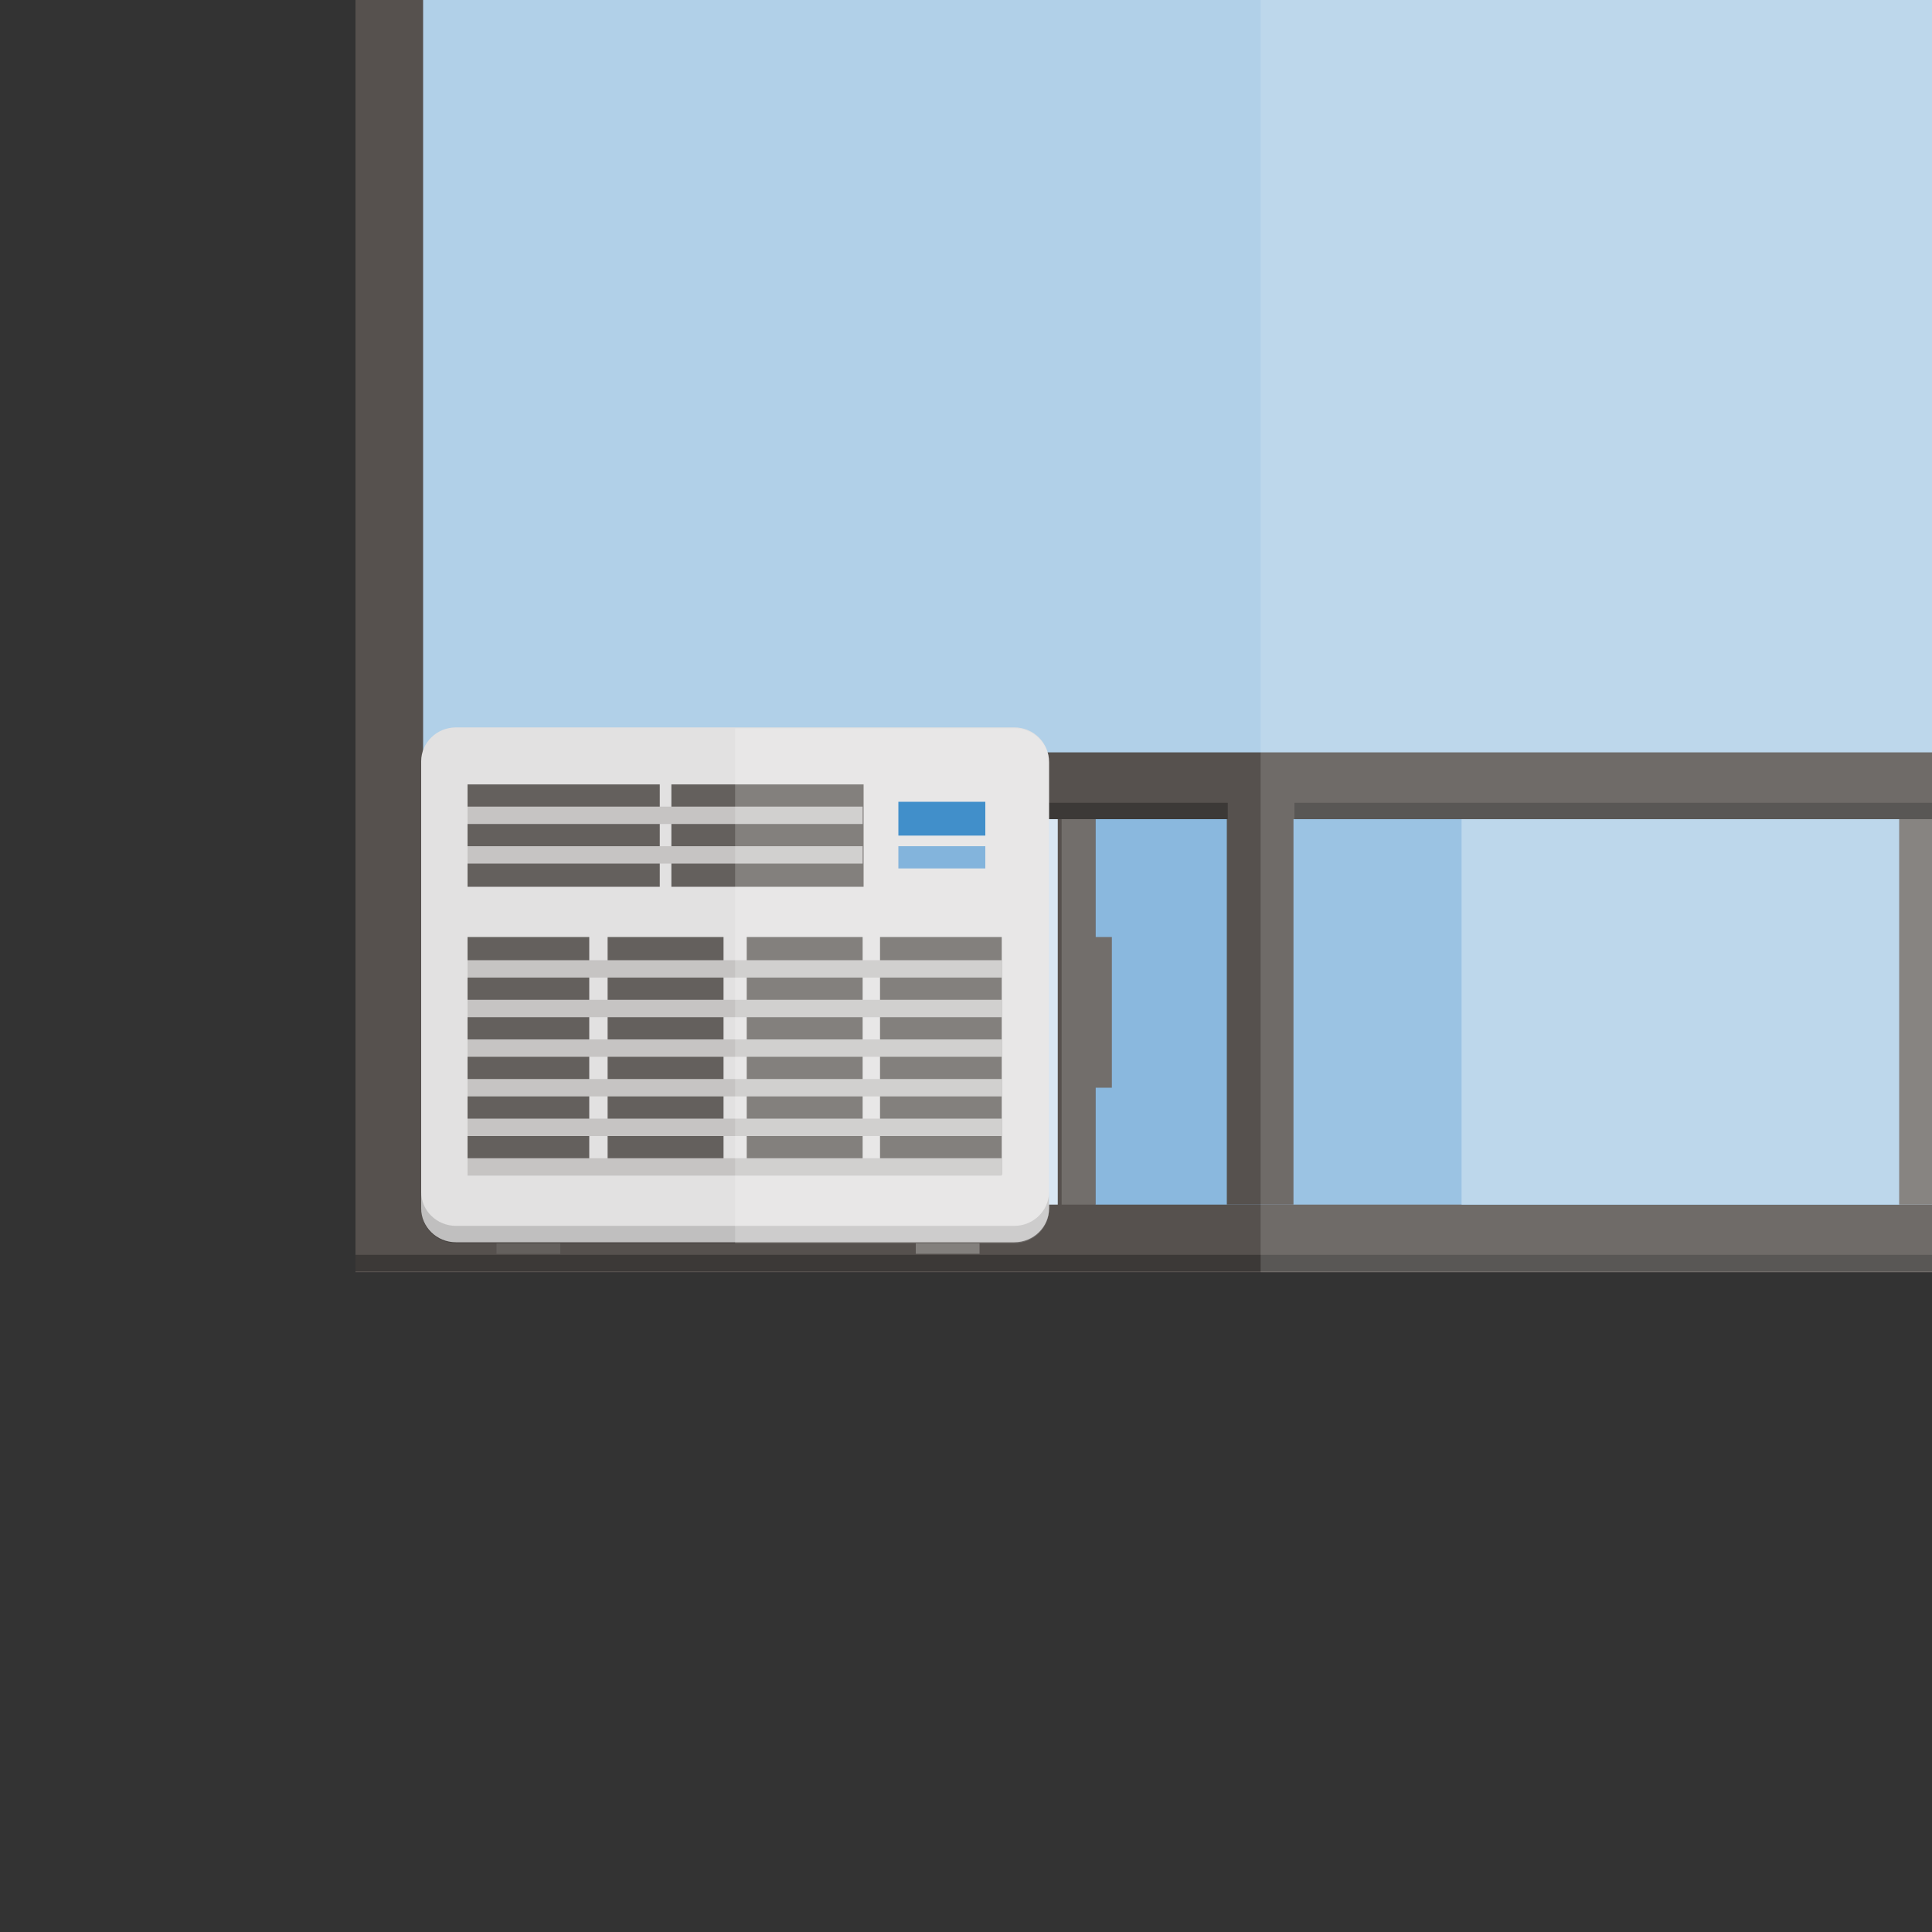 <svg id="Chauffage_et_climatisation" xmlns="http://www.w3.org/2000/svg" xmlns:xlink="http://www.w3.org/1999/xlink" width="200" height="200" viewBox="0 0 200 200"><rect x="0" y="0" width="200" height="200" fill="#333333" stroke="none"/><style>.st0{fill:#56514e}.st1{fill:#b1d0e8}.st2{fill:#8ab8de}.st3{fill:#d8e7f4}.st4{fill:#726e6b}.st5{opacity:.3}.st6{opacity:.15;fill:#fff}.st7{clip-path:url(#SVGID_2_)}.st10,.st8,.st9{clip-path:url(#SVGID_4_);fill:#e2e1e1}.st10,.st9{fill:#64605d}.st10{fill:#c6c4c3}.st11{fill:#64a1d3}.st11,.st12,.st13{clip-path:url(#SVGID_4_)}.st12{fill:#1173bd}.st13{opacity:.15}.st14{clip-path:url(#SVGID_6_)}.st15{opacity:.2;clip-path:url(#SVGID_4_)}.st16{clip-path:url(#SVGID_8_);fill:#fff}</style><path class="st0" d="M36.8-38.3h187.3v170H36.8z"/><path class="st1" d="M43.8-31.4h173.5V77.9H43.8z"/><path class="st2" d="M113.4 84.8h83.3v39.9h-83.3z"/><path class="st3" d="M43.8 84.8h65.7v39.9H43.8z"/><path class="st1" d="M151.3 84.8h65.9v39.9h-65.9z"/><path class="st0" d="M43.8 77.9h173.5v6.9H43.8z"/><path class="st0" d="M127 84.8h6.9v39.9H127z"/><path class="st4" d="M109.9 84.8h3.5v39.9h-3.5zM196.6 84.8h3.5v39.9h-3.5zM113.4 97h1.7v15.6h-1.7zM215.5 97h1.7v15.6h-1.7z"/><path class="st5" d="M36.8 129.9h187.3v1.7H36.8zM43.8 83.1h83.3v1.7H43.8zM134 83.1h83.3v1.7H134zM43.8-33.1h173.5v1.7H43.8z"/><path class="st6" d="M130.5-38.3h93.7v170h-93.7z"/><g><defs><path id="SVGID_1_" d="M43.6 75.3h65v54.5h-65z"/></defs><clipPath id="SVGID_2_"><use xlink:href="#SVGID_1_" overflow="visible"/></clipPath><g class="st7"><defs><path id="SVGID_3_" d="M43.6 75.3h65v54.5h-65z"/></defs><clipPath id="SVGID_4_"><use xlink:href="#SVGID_3_" overflow="visible"/></clipPath><path class="st8" d="M105 75.3H47.2c-2 0-3.6 1.6-3.6 3.5v46.3c0 1.9 1.6 3.5 3.6 3.5H105c2 0 3.6-1.6 3.6-3.5V78.9c0-2-1.6-3.6-3.6-3.6"/><path class="st9" d="M48.4 97H61v24.6H48.4zM48.4 81.2h19.9v10.6H48.4zM69.5 81.2h19.9v10.6H69.5zM62.9 97h12v24.6h-12zM77.3 97h12v24.6h-12zM91.1 97h12.6v24.6H91.1z"/><path class="st10" d="M48.4 87.6h40.9v1.8H48.4zM48.4 83.5h40.9v1.8H48.4zM48.4 119.9h55.3v1.8H48.4zM48.4 99.4h55.3v1.8H48.4zM48.4 103.5h55.3v1.8H48.4zM48.4 107.6h55.3v1.8H48.4zM48.4 111.7h55.3v1.8H48.4zM48.4 115.8h55.3v1.8H48.4z"/><path class="st9" d="M51.4 128.7H58v1.2h-6.6zM94.8 128.7h6.6v1.2h-6.6z"/><path class="st11" d="M93 87.6h9v2.3h-9z"/><path class="st12" d="M93 83h9v3.5h-9z"/><g class="st13"><defs><path id="SVGID_5_" d="M43.6 123.4h65v5.3h-65z"/></defs><clipPath id="SVGID_6_"><use xlink:href="#SVGID_5_" overflow="visible"/></clipPath><path class="st14" d="M105 126.9H47.2c-2 0-3.6-1.6-3.6-3.5v1.8c0 1.9 1.6 3.5 3.6 3.5H105c2 0 3.6-1.6 3.6-3.5v-1.8c0 1.9-1.6 3.5-3.6 3.5"/></g><g class="st15"><defs><path id="SVGID_7_" d="M76.1 75.3h32.5v54.5H76.1z"/></defs><clipPath id="SVGID_8_"><use xlink:href="#SVGID_7_" overflow="visible"/></clipPath><path class="st16" d="M108.6 123.4V78.9c0-1.9-1.6-3.5-3.6-3.5H76.1V127H105c2-.1 3.6-1.7 3.6-3.6M94.8 128.7h6.6v1.2h-6.6z"/><path class="st16" d="M101.4 128.7h3.6c2 0 3.6-1.6 3.6-3.5v-1.8c0 1.9-1.6 3.5-3.6 3.5H76.1v1.8h25.3z"/></g></g></g></svg>
